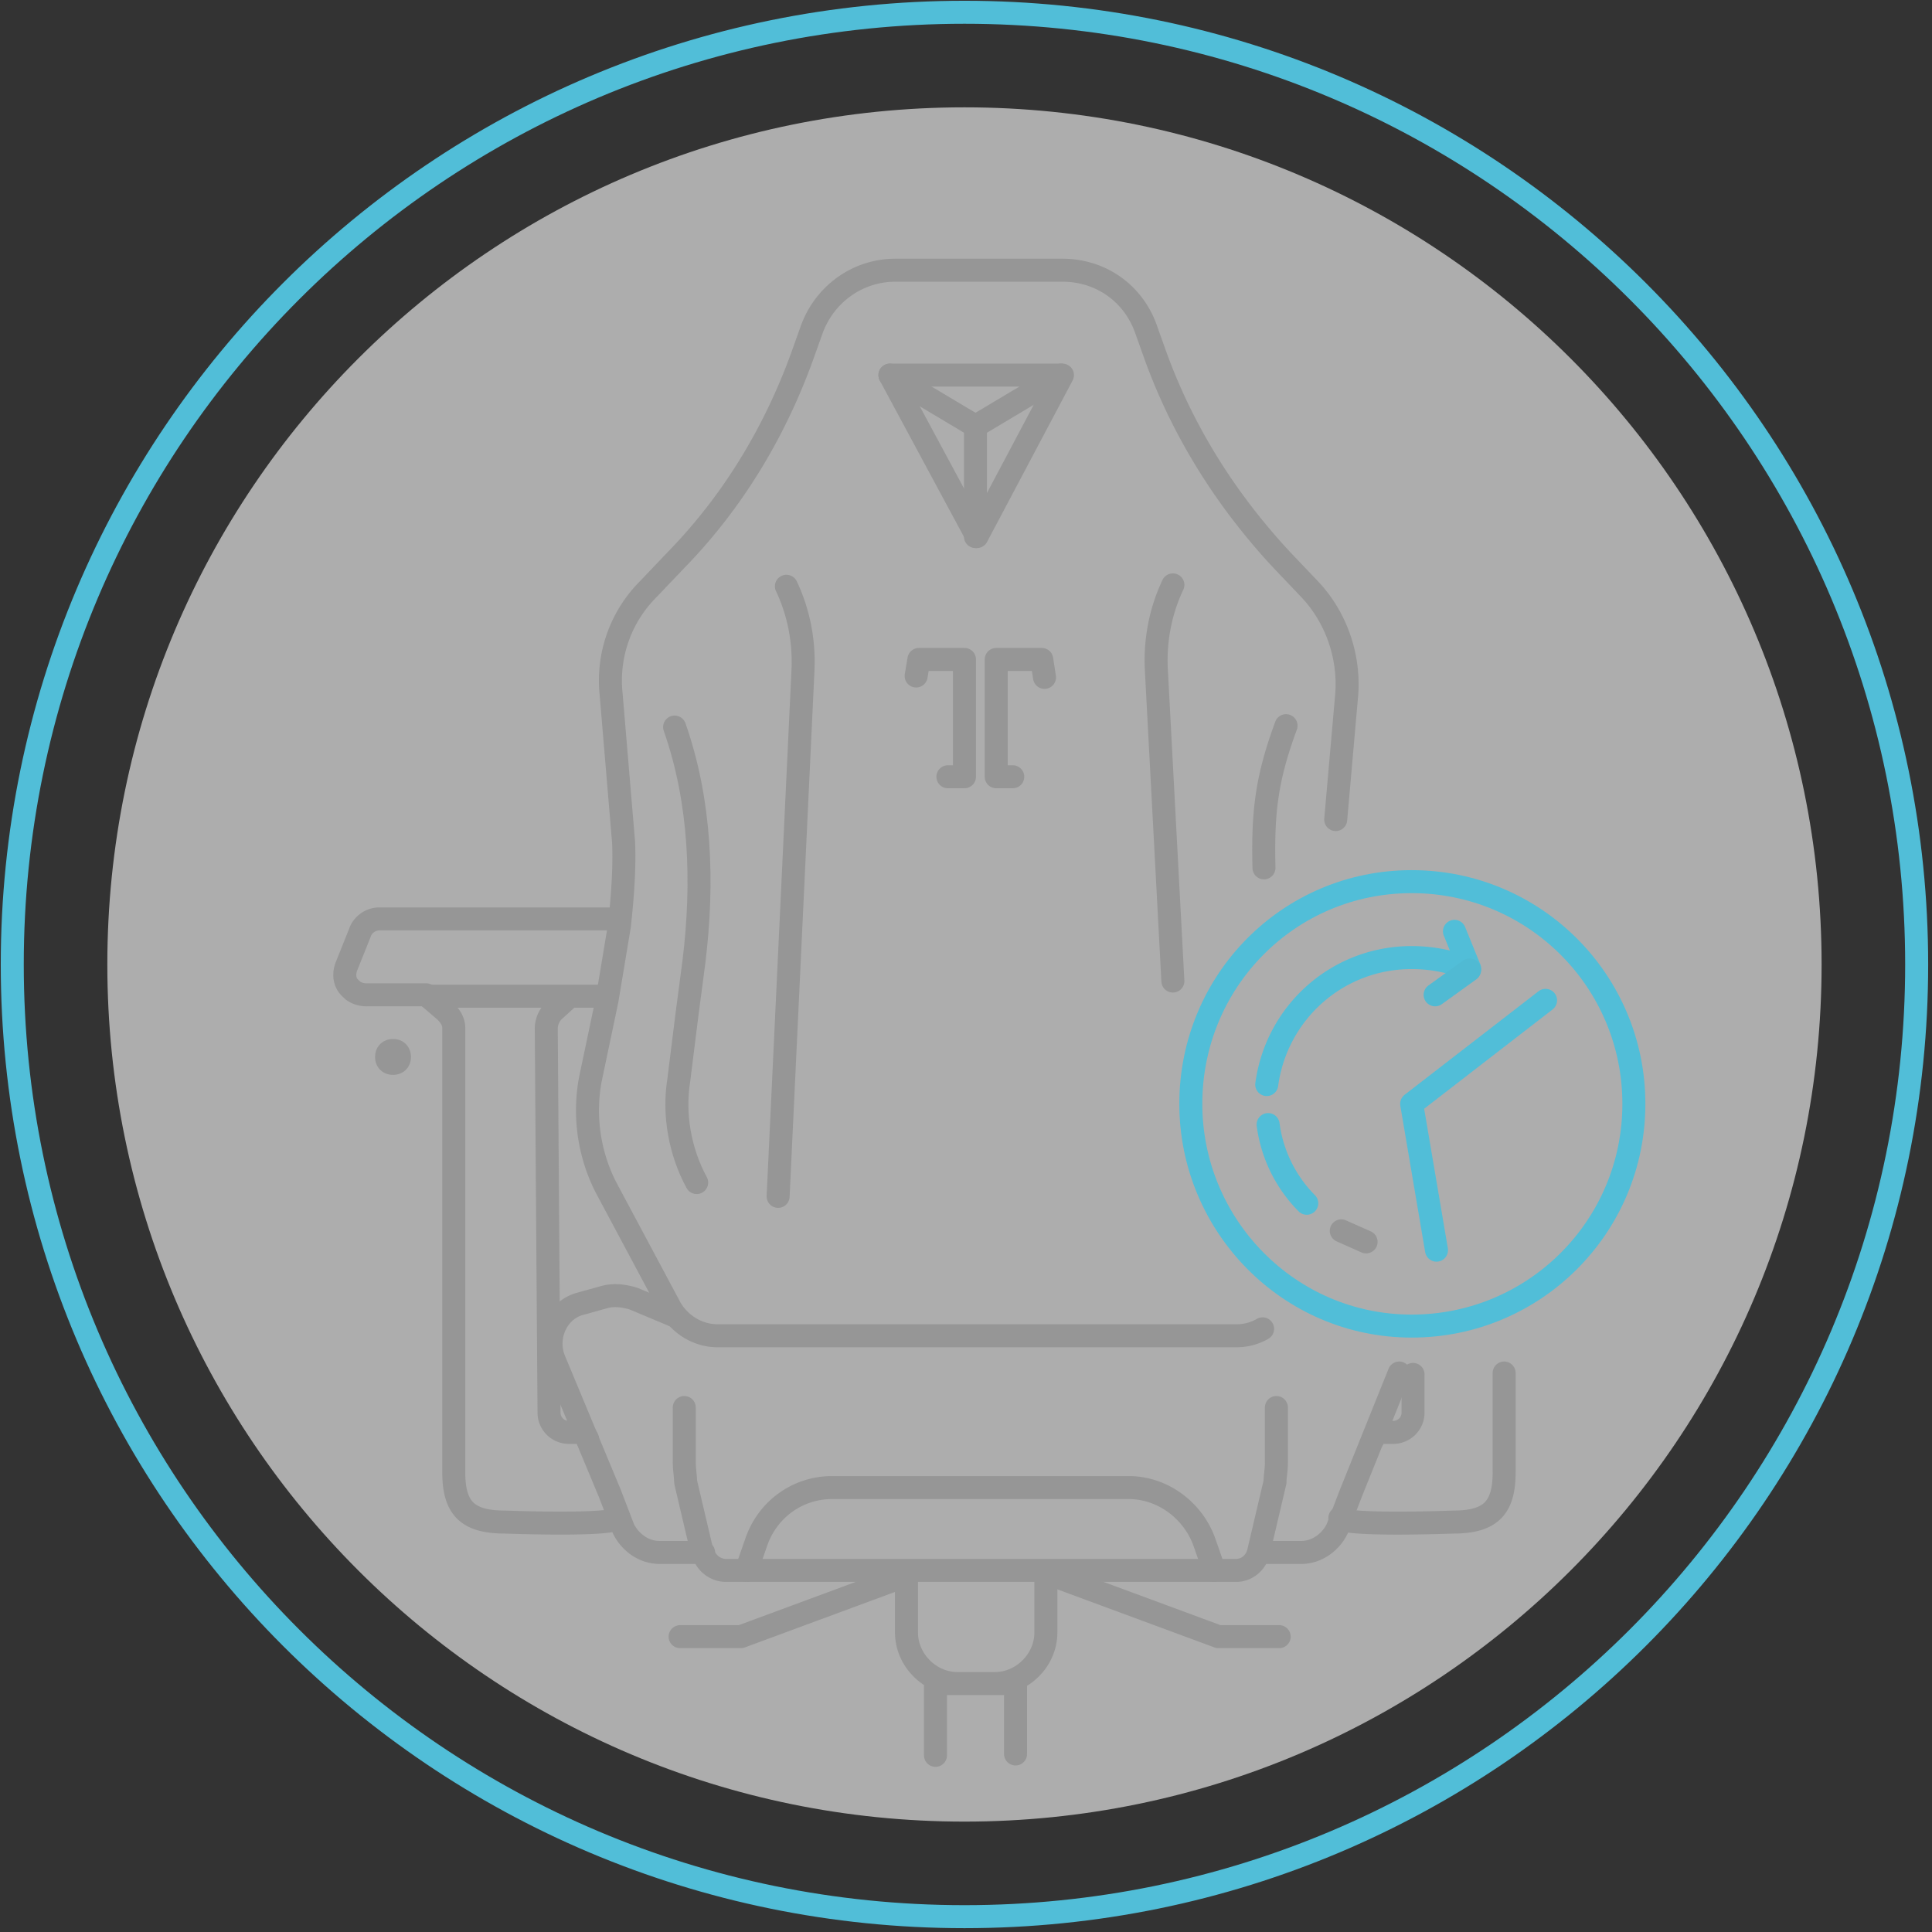<svg xmlns="http://www.w3.org/2000/svg" width="126" height="126" fill="none"><rect width="100%" height="100%" fill="#333333" stroke="none"/><style>.B{stroke-linejoin:round}.C{stroke-width:1.5}.D{stroke-miterlimit:10}.E{stroke-linecap:round}.F{stroke:#969696}.G{stroke:#51bed8}</style><path fill="#fff" d="M62.9 118.8c30.873 0 55.9-25.027 55.9-55.9S93.773 7 62.9 7 7 32.027 7 62.9s25.027 55.9 55.9 55.9z" opacity=".6"/><g class="C D F B"><g class="E"><path d="M45.436 77.123c-1.08-1.98-1.53-4.411-1.17-6.661l.54-4.321.45-3.421c.63-5.131.45-10.442-1.26-15.303m.63 44.378v3.601c0 .45.09.9.09 1.26l1.08 4.591h-2.791c-.99 0-1.89-.63-2.34-1.53l-.45-1.17-.45-1.17-3.601-8.641c-.63-1.44.09-3.241 1.62-3.691l1.62-.45c.63-.18 1.26-.09 1.89.09l2.791 1.17"/><path d="m50.747 78.023 1.62-34.296c.09-1.89-.27-3.781-1.08-5.491m-12.961 55.63a.677.677 0 0 0-.63-.45h-.63a1.29 1.29 0 0 1-1.26-1.26l-.09-12.422-.09-12.692a1.66 1.66 0 0 1 .45-1.08l.99-.9m3.33-5.133H24.733c-.54 0-1.08.36-1.26.9l-.9 2.25c-.18.54-.09 1.08.36 1.44l.09.09a1.52 1.52 0 0 0 .9.27h3.871l1.26 1.08c.27.27.54.63.54 1.08v28.985c0 2.34.9 3.241 3.331 3.241 0 0 7.201.27 7.381-.27m18.723 3.782-10.712 3.961h-3.961"/><path d="M82.343 86.664a3.37 3.37 0 0 1-1.62.45H46.786c-1.26 0-2.43-.72-3.06-1.8l-4.231-7.921a11.08 11.08 0 0 1-.99-7.021l1.08-5.131.81-4.861c.18-1.62.36-3.781.27-5.491l-.81-9.632a8.427 8.427 0 0 1 2.43-6.841l1.8-1.89c3.781-3.871 6.571-8.552 8.371-13.683l.45-1.26c.81-2.34 2.971-3.961 5.491-3.961H69.29c2.52 0 4.681 1.53 5.491 3.961l.45 1.26c1.8 5.131 4.681 9.722 8.371 13.683l1.8 1.89c1.71 1.8 2.611 4.321 2.43 6.841l-.72 8.192m-4.679 3.15c-.09-3.691.18-5.851 1.44-9.272m-1.801 53.92c-.18.72-.81 1.17-1.44 1.17H47.326c-.63 0-1.26-.45-1.44-1.08v-.09m37.357-9.452v3.601c0 .45-.09.9-.09 1.26l-1.08 4.591h2.79c.99 0 1.89-.63 2.34-1.53l.45-1.17.45-1.17 3.151-7.831"/><path d="m79.192 102.417-.63-1.8c-.72-2.071-2.701-3.601-4.951-3.601H54.258c-2.25 0-4.231 1.44-4.951 3.601l-.63 1.8M76.492 63.98l-1.08-20.344c-.09-1.89.27-3.781 1.08-5.491m13.052 55.721c.09-.27.36-.45.63-.45h.72a1.29 1.29 0 0 0 1.26-1.26v-2.52m5.942-.091v6.481c0 2.34-.9 3.24-3.331 3.24 0 0-7.201.27-7.381-.27m-18.633 3.781 10.712 3.961h3.961"/></g><path d="M58.038 24.463H69.29l-5.581 10.532-5.671-10.532z"/><g class="E"><path d="m58.038 24.463 5.581 3.331 5.581-3.331m-5.581 10.532v-7.201m4.591 74.713v3.961c0 1.8-1.53 3.33-3.331 3.33h-2.43c-1.8 0-3.331-1.53-3.331-3.33v-3.961M61.01 114.479v-4.681h5.221v4.591"/></g></g><g class="G B C D"><path d="M92.065 86.484c8.011 0 14.492-6.481 14.492-14.493s-6.481-14.493-14.492-14.493-14.403 6.481-14.403 14.493c0 7.921 6.391 14.493 14.403 14.493z"/><path d="m100.797 65.24-8.732 6.751 1.62 9.542" class="E"/></g><path d="m87.474 80.273 1.62.72" class="B C D E F"/><path d="M82.703 73.342a8.967 8.967 0 0 0 2.52 5.131m9.633-17.733.99 2.43c-1.17-.45-2.43-.72-3.781-.72-4.861 0-8.822 3.601-9.452 8.281" class="G B C D E"/><path stroke="#50bad3" d="m93.595 64.88 2.25-1.62" class="B C D E"/><path fill="#969696" d="M25.632 70.101c.63 0 1.17-.45 1.17-1.17 0-.63-.45-1.17-1.17-1.17-.63 0-1.17.45-1.17 1.17s.54 1.17 1.17 1.17z"/><path d="M27.883 64.97h11.702m20.164-20.883.18-1.08H62.9v7.651h-1.08m6.3-6.481-.18-1.17h-2.97v7.651h1.08" class="B C D E F"/><path d="M62.9 125c34.297 0 62.1-27.803 62.1-62.1S97.197.8 62.9.8.8 28.603.8 62.9 28.603 125 62.9 125z" class="B C D G"/></svg>